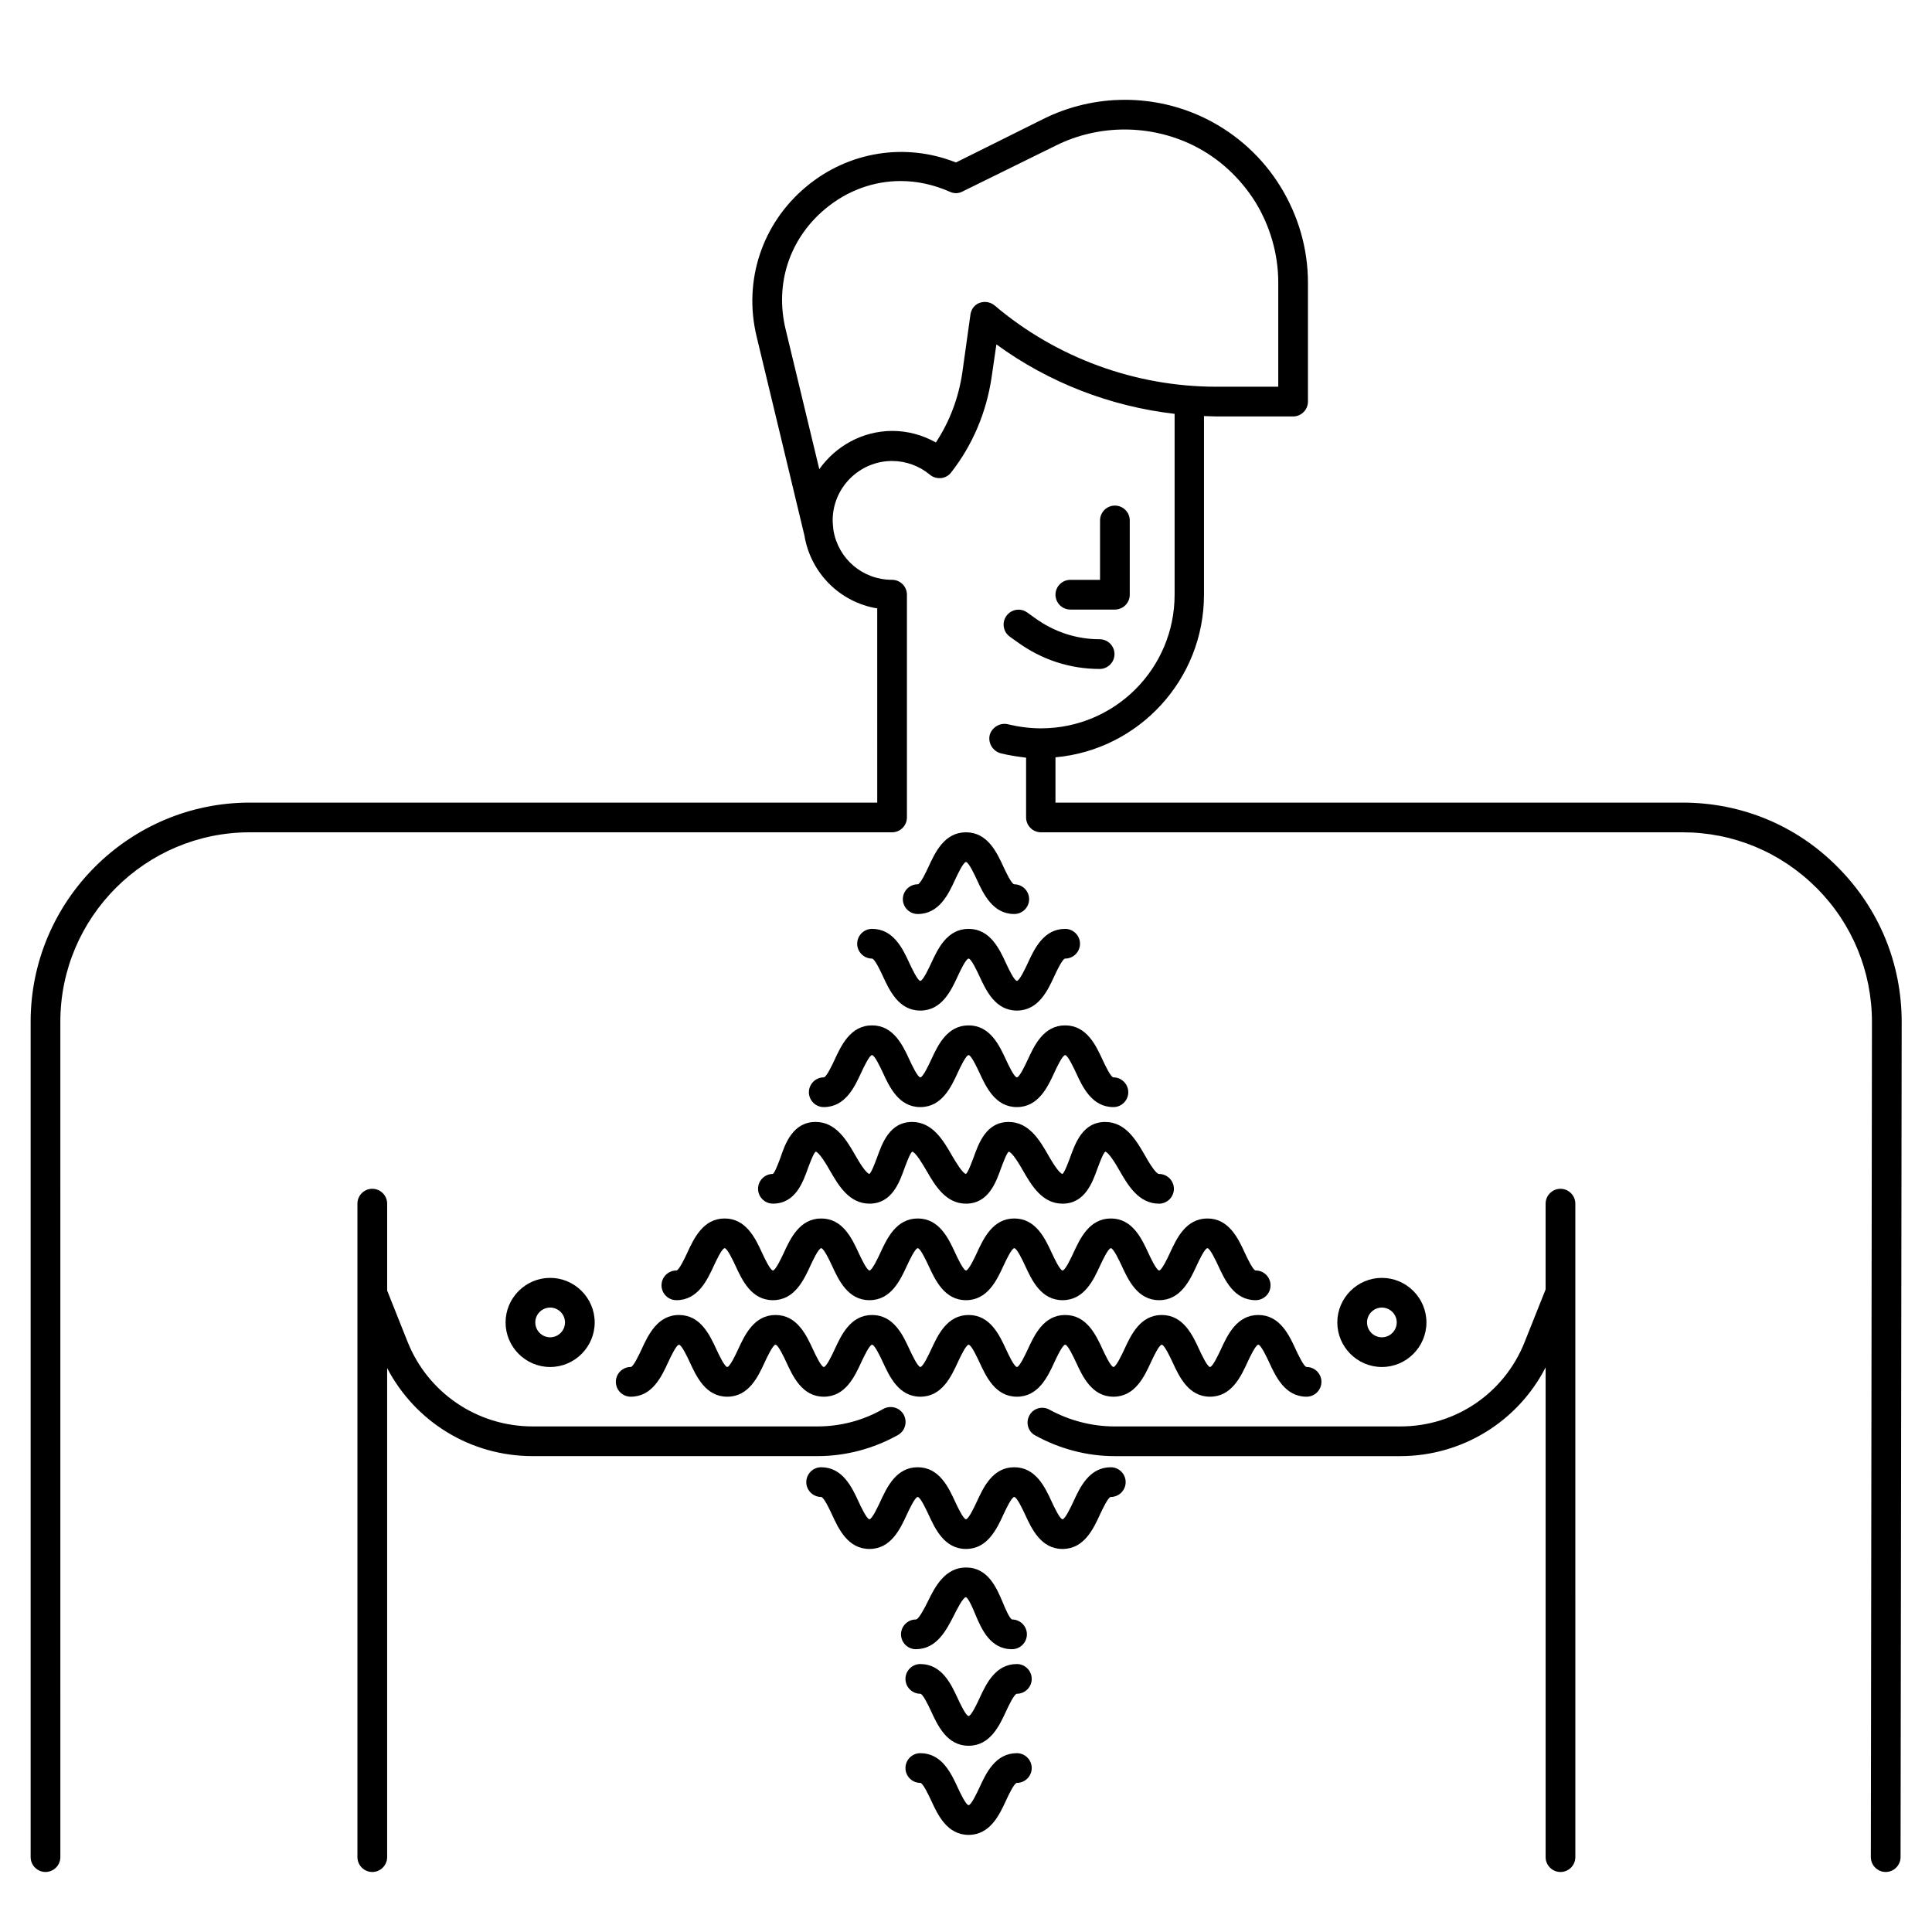 <?xml version="1.0" encoding="UTF-8"?>
<!-- Uploaded to: SVG Find, www.svgrepo.com, Generator: SVG Find Mixer Tools -->
<svg fill="#000000" width="800px" height="800px" version="1.1" viewBox="144 144 512 512" xmlns="http://www.w3.org/2000/svg">
 <g>
  <path d="m242.66 459.04c-2.164 0-3.938 1.77-3.938 3.938v173.18c0 2.164 1.77 3.938 3.938 3.938 2.164 0 3.938-1.77 3.938-3.938v-129.59c7.477 14.27 22.141 23.32 38.574 23.32h75.469c7.477 0 14.859-1.969 21.352-5.609 1.871-1.082 2.559-3.445 1.477-5.41-1.082-1.871-3.445-2.559-5.41-1.477-5.312 3.051-11.316 4.625-17.418 4.625h-75.473c-14.66 0-27.75-8.855-33.16-22.434l-5.41-13.578v-23.027c0-2.168-1.773-3.938-3.938-3.938z"/>
  <path d="m439.46 305.54c2.164 0 3.938-1.77 3.938-3.938v-19.68c0-2.164-1.77-3.938-3.938-3.938-2.164 0-3.938 1.77-3.938 3.938v15.742h-7.871c-2.164 0-3.938 1.77-3.938 3.938 0 2.164 1.77 3.938 3.938 3.938z"/>
  <path d="m416.23 306.32c-1.77-1.277-4.231-0.887-5.512 0.887-1.277 1.77-0.887 4.231 0.887 5.512l2.066 1.477c6.394 4.625 13.875 7.086 21.746 7.086 2.164 0 3.938-1.77 3.938-3.938 0-2.164-1.77-3.938-3.938-3.938-6.199 0-12.102-1.969-17.121-5.609z"/>
  <path d="m589.91 356.7h-166.2v-12.004c22.043-1.969 39.359-20.566 39.359-43.098v-47.332c1.082 0 2.164 0.098 3.246 0.098h20.367c2.164 0 3.938-1.77 3.938-3.938v-31.488c0-9.055-2.559-17.809-7.281-25.484s-11.512-13.875-19.582-17.91c-13.578-6.789-29.719-6.789-43.297 0l-23.125 11.512c-13.383-5.312-28.438-2.953-39.656 6.394-11.711 9.742-16.727 24.895-13.188 39.656 0 0 12.695 52.742 12.695 52.84 1.672 10.035 9.543 17.711 19.285 19.285l0.004 51.469h-166.3c-31.98 0-58.055 26.074-58.055 58.055v221.4c0 2.164 1.77 3.938 3.938 3.938 2.164 0 3.938-1.77 3.938-3.938l-0.004-221.4c0-27.652 22.535-50.184 50.184-50.184h170.23c2.164 0 3.938-1.77 3.938-3.938v-59.039c0-2.164-1.77-3.938-3.938-3.938-7.773 0-14.27-5.512-15.547-13.188 0-0.098-0.195-1.77-0.195-2.559 0-8.66 7.086-15.742 15.742-15.742 3.641 0 7.184 1.277 10.035 3.641 0.789 0.688 1.871 0.984 2.953 0.887 1.082-0.098 2.066-0.688 2.656-1.477 5.707-7.281 9.348-15.941 10.727-25.191l1.277-8.758c13.875 10.137 30.207 16.434 47.23 18.402v47.922c0 19.582-15.844 35.426-35.426 35.426-2.953 0-5.902-0.395-8.758-1.082-2.066-0.492-4.231 0.789-4.82 2.856-0.492 2.066 0.789 4.231 2.856 4.82 2.262 0.59 4.527 0.887 6.789 1.18v15.84c0 2.164 1.77 3.938 3.938 3.938h170.04c13.383 0 25.977 5.215 35.523 14.762 9.445 9.445 14.66 22.141 14.66 35.523l-0.293 221.3c0 2.164 1.77 3.938 3.938 3.938 2.164 0 3.938-1.77 3.938-3.938l0.297-221.3c0-15.547-6.004-30.109-17.023-41.133-10.926-11.023-25.492-17.023-41.039-17.023zm-182.34-131.76c-1.082-0.887-2.559-1.18-3.938-0.688-1.379 0.492-2.262 1.672-2.461 3.148l-2.164 15.449c-0.984 6.594-3.344 12.891-6.988 18.402-3.543-1.969-7.477-3.051-11.512-3.051-7.969 0-15.055 4.035-19.387 10.137l-8.953-37.195c-2.856-12.004 1.082-23.91 10.527-31.785 5.902-4.922 12.891-7.379 19.977-7.379 4.43 0 8.855 0.984 13.086 2.856 1.082 0.492 2.262 0.492 3.344-0.098l24.805-12.207c11.316-5.609 24.895-5.609 36.309 0 6.789 3.344 12.398 8.562 16.434 14.957 3.938 6.394 6.102 13.875 6.102 21.352v27.648h-16.434c-21.453 0-42.41-7.672-58.746-21.547z"/>
  <path d="m522.02 494.46c0-6.496-5.312-11.809-11.809-11.809-6.496 0-11.809 5.312-11.809 11.809 0 6.496 5.312 11.809 11.809 11.809 6.496 0 11.809-5.312 11.809-11.809zm-15.746 0c0-2.164 1.77-3.938 3.938-3.938 2.164 0 3.938 1.77 3.938 3.938 0 2.164-1.77 3.938-3.938 3.938-2.164 0-3.938-1.77-3.938-3.938z"/>
  <path d="m301.6 494.46c0-6.496-5.312-11.809-11.809-11.809-6.496 0-11.809 5.312-11.809 11.809 0 6.496 5.312 11.809 11.809 11.809 6.496 0 11.809-5.312 11.809-11.809zm-15.742 0c0-2.164 1.77-3.938 3.938-3.938 2.164 0 3.938 1.77 3.938 3.938 0 2.164-1.77 3.938-3.938 3.938s-3.938-1.77-3.938-3.938z"/>
  <path d="m422.14 517.59c-1.871-1.082-4.328-0.395-5.312 1.477-1.082 1.871-0.395 4.328 1.477 5.312 6.394 3.543 13.676 5.512 21.059 5.512h75.668c16.434 0 31.191-9.152 38.574-23.52v129.79c0 2.164 1.77 3.938 3.938 3.938 2.164 0 3.938-1.77 3.938-3.938l-0.004-173.18c0-2.164-1.77-3.938-3.938-3.938-2.164 0-3.938 1.77-3.938 3.938v22.73l-5.609 14.07c-5.41 13.48-18.301 22.238-32.867 22.238h-75.762c-6.004 0-12.004-1.574-17.223-4.43z"/>
  <path d="m425.58 554.49c5.707 0 8.168-5.312 9.938-9.152 0.59-1.277 2.164-4.625 2.856-4.625 2.164 0 3.938-1.77 3.938-3.938 0-2.164-1.77-3.938-3.938-3.938-5.707 0-8.168 5.312-9.938 9.152-0.59 1.277-2.164 4.625-2.856 4.625-0.688 0-2.262-3.344-2.856-4.625-1.77-3.836-4.231-9.152-9.938-9.152-5.707 0-8.168 5.312-9.938 9.152-0.59 1.277-2.164 4.625-2.856 4.625-0.688 0-2.262-3.344-2.856-4.625-1.77-3.836-4.231-9.152-9.938-9.152s-8.168 5.312-9.938 9.152c-0.59 1.277-2.164 4.625-2.856 4.625-0.688 0-2.262-3.344-2.856-4.625-1.77-3.836-4.231-9.152-9.938-9.152-2.164 0-3.938 1.77-3.938 3.938 0 2.164 1.77 3.938 3.938 3.938 0.688 0 2.262 3.344 2.856 4.625 1.77 3.836 4.231 9.152 9.938 9.152 5.707 0 8.168-5.312 9.938-9.152 0.59-1.277 2.164-4.625 2.856-4.625 0.688 0 2.262 3.344 2.856 4.625 1.77 3.836 4.231 9.152 9.938 9.152 5.707 0 8.168-5.312 9.938-9.152 0.59-1.277 2.164-4.625 2.856-4.625 0.688 0 2.262 3.344 2.856 4.625 1.77 3.836 4.231 9.152 9.938 9.152z"/>
  <path d="m314 501.64c-0.59 1.277-2.164 4.625-2.856 4.625-2.164 0-3.938 1.77-3.938 3.938 0 2.164 1.77 3.938 3.938 3.938 5.707 0 8.168-5.312 9.938-9.152 0.59-1.277 2.164-4.625 2.856-4.625 0.688 0 2.262 3.344 2.856 4.625 1.77 3.836 4.231 9.152 9.938 9.152 5.707 0 8.168-5.312 9.938-9.152 0.59-1.277 2.164-4.625 2.856-4.625 0.688 0 2.262 3.344 2.856 4.625 1.77 3.836 4.231 9.152 9.938 9.152s8.168-5.312 9.938-9.152c0.59-1.277 2.164-4.625 2.856-4.625 0.688 0 2.262 3.344 2.856 4.625 1.77 3.836 4.231 9.152 9.938 9.152 5.707 0 8.168-5.312 9.938-9.152 0.59-1.277 2.164-4.625 2.856-4.625 0.688 0 2.262 3.344 2.856 4.625 1.77 3.836 4.231 9.152 9.938 9.152s8.168-5.312 9.938-9.152c0.59-1.277 2.164-4.625 2.856-4.625 0.688 0 2.262 3.344 2.856 4.625 1.77 3.836 4.231 9.152 9.938 9.152 5.707 0 8.168-5.312 9.938-9.152 0.59-1.277 2.164-4.625 2.856-4.625 0.688 0 2.262 3.344 2.856 4.625 1.77 3.836 4.231 9.152 9.938 9.152s8.168-5.312 9.938-9.152c0.59-1.277 2.164-4.625 2.856-4.625 0.688 0 2.262 3.344 2.856 4.625 1.77 3.836 4.231 9.152 9.938 9.152 2.164 0 3.938-1.77 3.938-3.938 0-2.164-1.77-3.938-3.938-3.938-0.688 0-2.262-3.344-2.856-4.625-1.77-3.836-4.231-9.152-9.938-9.152s-8.168 5.312-9.938 9.152c-0.59 1.277-2.164 4.625-2.856 4.625-0.688 0-2.262-3.344-2.856-4.625-1.77-3.836-4.231-9.152-9.938-9.152s-8.168 5.312-9.938 9.152c-0.59 1.277-2.164 4.625-2.856 4.625-0.688 0-2.262-3.344-2.856-4.625-1.77-3.836-4.231-9.152-9.938-9.152-5.707 0-8.168 5.312-9.938 9.152-0.59 1.277-2.164 4.625-2.856 4.625-0.688 0-2.262-3.344-2.856-4.625-1.77-3.836-4.231-9.152-9.938-9.152-5.707 0-8.168 5.312-9.938 9.152-0.59 1.277-2.164 4.625-2.856 4.625-0.688 0-2.262-3.344-2.856-4.625-1.77-3.836-4.231-9.152-9.938-9.152s-8.168 5.312-9.938 9.152c-0.59 1.277-2.164 4.625-2.856 4.625-0.688 0-2.262-3.344-2.856-4.625-1.77-3.836-4.231-9.152-9.938-9.152s-8.168 5.312-9.938 9.152c-0.59 1.277-2.164 4.625-2.856 4.625-0.688 0-2.262-3.344-2.856-4.625-1.77-3.836-4.231-9.152-9.938-9.152-5.707 0.004-8.164 5.316-9.938 9.152z"/>
  <path d="m336.04 466.91c-5.707 0-8.168 5.312-9.938 9.152-0.59 1.277-2.164 4.625-2.856 4.625-2.164 0-3.938 1.77-3.938 3.938 0 2.164 1.77 3.938 3.938 3.938 5.707 0 8.168-5.312 9.938-9.152 0.59-1.277 2.164-4.625 2.856-4.625 0.688 0 2.262 3.344 2.856 4.625 1.77 3.836 4.231 9.152 9.938 9.152s8.168-5.312 9.938-9.152c0.59-1.277 2.164-4.625 2.856-4.625 0.688 0 2.262 3.344 2.856 4.625 1.77 3.836 4.231 9.152 9.938 9.152s8.168-5.312 9.938-9.152c0.59-1.277 2.164-4.625 2.856-4.625 0.688 0 2.262 3.344 2.856 4.625 1.77 3.836 4.231 9.152 9.938 9.152 5.707 0 8.168-5.312 9.938-9.152 0.59-1.277 2.164-4.625 2.856-4.625 0.688 0 2.262 3.344 2.856 4.625 1.77 3.836 4.231 9.152 9.938 9.152 5.707 0 8.168-5.312 9.938-9.152 0.59-1.277 2.164-4.625 2.856-4.625 0.688 0 2.262 3.344 2.856 4.625 1.77 3.836 4.231 9.152 9.938 9.152s8.168-5.312 9.938-9.152c0.59-1.277 2.164-4.625 2.856-4.625 0.688 0 2.262 3.344 2.856 4.625 1.77 3.836 4.231 9.152 9.938 9.152 2.164 0 3.938-1.77 3.938-3.938 0-2.164-1.77-3.938-3.938-3.938-0.688 0-2.262-3.344-2.856-4.625-1.77-3.836-4.231-9.152-9.938-9.152s-8.168 5.312-9.938 9.152c-0.59 1.277-2.164 4.625-2.856 4.625-0.688 0-2.262-3.344-2.856-4.625-1.77-3.836-4.231-9.152-9.938-9.152-5.707 0-8.168 5.312-9.938 9.152-0.59 1.277-2.164 4.625-2.856 4.625-0.688 0-2.262-3.344-2.856-4.625-1.77-3.836-4.231-9.152-9.938-9.152s-8.168 5.312-9.938 9.152c-0.59 1.277-2.164 4.625-2.856 4.625-0.688 0-2.262-3.344-2.856-4.625-1.77-3.836-4.231-9.152-9.938-9.152-5.707 0-8.168 5.312-9.938 9.152-0.59 1.277-2.164 4.625-2.856 4.625-0.688 0-2.262-3.344-2.856-4.625-1.77-3.836-4.231-9.152-9.938-9.152s-8.168 5.312-9.938 9.152c-0.59 1.277-2.164 4.625-2.856 4.625-0.688 0-2.262-3.344-2.856-4.625-1.77-3.84-4.231-9.152-9.938-9.152z"/>
  <path d="m350.8 450.87c-0.492 1.277-1.379 3.738-1.969 4.231-2.164 0-3.938 1.77-3.938 3.938 0 2.164 1.77 3.938 3.938 3.938 6.004 0 7.969-5.707 9.348-9.543 0.492-1.277 1.379-3.738 1.969-4.231 0.887 0.098 2.856 3.344 3.738 4.922 2.262 3.938 5.117 8.855 10.527 8.855 6.004 0 7.969-5.707 9.348-9.543 0.492-1.277 1.379-3.738 1.969-4.231 0.887 0.098 2.754 3.246 3.738 4.922 2.262 3.938 5.117 8.855 10.527 8.855 6.004 0 7.969-5.707 9.348-9.543 0.492-1.277 1.379-3.738 1.969-4.231 0.887 0.098 2.856 3.344 3.738 4.922 2.262 3.938 5.117 8.855 10.527 8.855 6.004 0 7.969-5.707 9.348-9.543 0.492-1.277 1.379-3.738 1.969-4.231 0.887 0.098 2.856 3.344 3.738 4.922 2.262 3.938 5.117 8.855 10.527 8.855 2.164 0 3.938-1.77 3.938-3.938 0-2.164-1.77-3.938-3.938-3.938-0.887 0-2.856-3.344-3.738-4.922-2.262-3.938-5.117-8.855-10.527-8.855-6.004 0-7.969 5.707-9.348 9.543-0.492 1.277-1.379 3.738-1.969 4.231-0.887-0.098-2.856-3.344-3.738-4.922-2.262-3.938-5.117-8.855-10.527-8.855-6.004 0-7.969 5.707-9.348 9.543-0.492 1.277-1.379 3.738-1.969 4.231-0.887-0.098-2.754-3.246-3.738-4.922-2.262-3.938-5.117-8.855-10.527-8.855-6.004 0-7.969 5.707-9.348 9.543-0.492 1.277-1.379 3.738-1.969 4.231-0.887-0.098-2.856-3.344-3.738-4.922-2.262-3.938-5.117-8.855-10.527-8.855-6 0-8.066 5.707-9.348 9.543z"/>
  <path d="m365.16 424.89c-0.59 1.277-2.164 4.625-2.856 4.625-2.164 0-3.938 1.77-3.938 3.938 0 2.164 1.77 3.938 3.938 3.938 5.707 0 8.168-5.312 9.938-9.152 0.59-1.277 2.164-4.625 2.856-4.625 0.688 0 2.262 3.344 2.856 4.625 1.77 3.836 4.231 9.152 9.938 9.152s8.168-5.312 9.938-9.152c0.59-1.277 2.164-4.625 2.856-4.625 0.688 0 2.262 3.344 2.856 4.625 1.77 3.836 4.231 9.152 9.938 9.152s8.168-5.312 9.938-9.152c0.59-1.277 2.164-4.625 2.856-4.625 0.688 0 2.262 3.344 2.856 4.625 1.77 3.836 4.231 9.152 9.938 9.152 2.164 0 3.938-1.77 3.938-3.938 0-2.164-1.77-3.938-3.938-3.938-0.688 0-2.262-3.344-2.856-4.625-1.77-3.836-4.231-9.152-9.938-9.152-5.707 0-8.168 5.312-9.938 9.152-0.59 1.277-2.164 4.625-2.856 4.625-0.688 0-2.262-3.344-2.856-4.625-1.77-3.836-4.231-9.152-9.938-9.152s-8.168 5.312-9.938 9.152c-0.59 1.277-2.164 4.625-2.856 4.625-0.688 0-2.262-3.344-2.856-4.625-1.77-3.836-4.231-9.152-9.938-9.152-5.707 0-8.164 5.312-9.938 9.152z"/>
  <path d="m375.1 390.16c-2.164 0-3.938 1.77-3.938 3.938 0 2.164 1.77 3.938 3.938 3.938 0.688 0 2.262 3.344 2.856 4.625 1.77 3.836 4.231 9.152 9.938 9.152s8.168-5.312 9.938-9.152c0.59-1.277 2.164-4.625 2.856-4.625 0.688 0 2.262 3.344 2.856 4.625 1.77 3.836 4.231 9.152 9.938 9.152s8.168-5.312 9.938-9.152c0.59-1.277 2.164-4.625 2.856-4.625 2.164 0 3.938-1.77 3.938-3.938 0-2.164-1.77-3.938-3.938-3.938-5.707 0-8.168 5.312-9.938 9.152-0.59 1.277-2.164 4.625-2.856 4.625-0.688 0-2.262-3.344-2.856-4.625-1.77-3.836-4.231-9.152-9.938-9.152s-8.168 5.312-9.938 9.152c-0.59 1.277-2.164 4.625-2.856 4.625-0.688 0-2.262-3.344-2.856-4.625-1.77-3.84-4.231-9.152-9.938-9.152z"/>
  <path d="m397.14 377.07c0.59-1.277 2.164-4.625 2.856-4.625 0.688 0 2.262 3.344 2.856 4.625 1.77 3.836 4.231 9.152 9.938 9.152 2.164 0 3.938-1.77 3.938-3.938 0-2.164-1.77-3.938-3.938-3.938-0.688 0-2.262-3.344-2.856-4.625-1.77-3.836-4.231-9.152-9.938-9.152s-8.168 5.312-9.938 9.152c-0.59 1.277-2.164 4.625-2.856 4.625-2.164 0-3.938 1.77-3.938 3.938 0 2.164 1.77 3.938 3.938 3.938 5.707 0 8.168-5.312 9.938-9.152z"/>
  <path d="m396.85 572c0.688-1.379 2.363-4.723 3.148-4.723 0.688 0.297 1.871 3.051 2.461 4.527 1.672 3.938 3.938 9.25 9.742 9.25 2.164 0 3.938-1.77 3.938-3.938 0-2.164-1.77-3.938-3.938-3.938-0.688-0.297-1.871-3.051-2.461-4.527-1.672-3.938-3.938-9.25-9.742-9.25-5.609 0-8.266 5.215-10.137 9.055-0.688 1.379-2.363 4.723-3.148 4.723-2.164 0-3.938 1.77-3.938 3.938 0 2.164 1.77 3.938 3.938 3.938 5.609-0.004 8.168-5.219 10.137-9.055z"/>
  <path d="m413.48 584.99c-5.707 0-8.168 5.312-9.938 9.152-0.59 1.277-2.164 4.625-2.856 4.625-0.688 0-2.262-3.344-2.856-4.625-1.77-3.836-4.231-9.152-9.938-9.152-2.164 0-3.938 1.77-3.938 3.938 0 2.164 1.77 3.938 3.938 3.938 0.688 0 2.262 3.344 2.856 4.625 1.77 3.836 4.231 9.152 9.938 9.152s8.168-5.312 9.938-9.152c0.59-1.277 2.164-4.625 2.856-4.625 2.164 0 3.938-1.77 3.938-3.938-0.004-2.168-1.773-3.938-3.938-3.938z"/>
  <path d="m413.48 608.61c-5.707 0-8.168 5.312-9.938 9.152-0.59 1.277-2.164 4.625-2.856 4.625-0.688 0-2.262-3.344-2.856-4.625-1.77-3.836-4.231-9.152-9.938-9.152-2.164 0-3.938 1.77-3.938 3.938 0 2.164 1.77 3.938 3.938 3.938 0.688 0 2.262 3.344 2.856 4.625 1.77 3.836 4.231 9.152 9.938 9.152s8.168-5.312 9.938-9.152c0.59-1.277 2.164-4.625 2.856-4.625 2.164 0 3.938-1.77 3.938-3.938-0.004-2.164-1.773-3.938-3.938-3.938z"/>
 </g>
</svg>